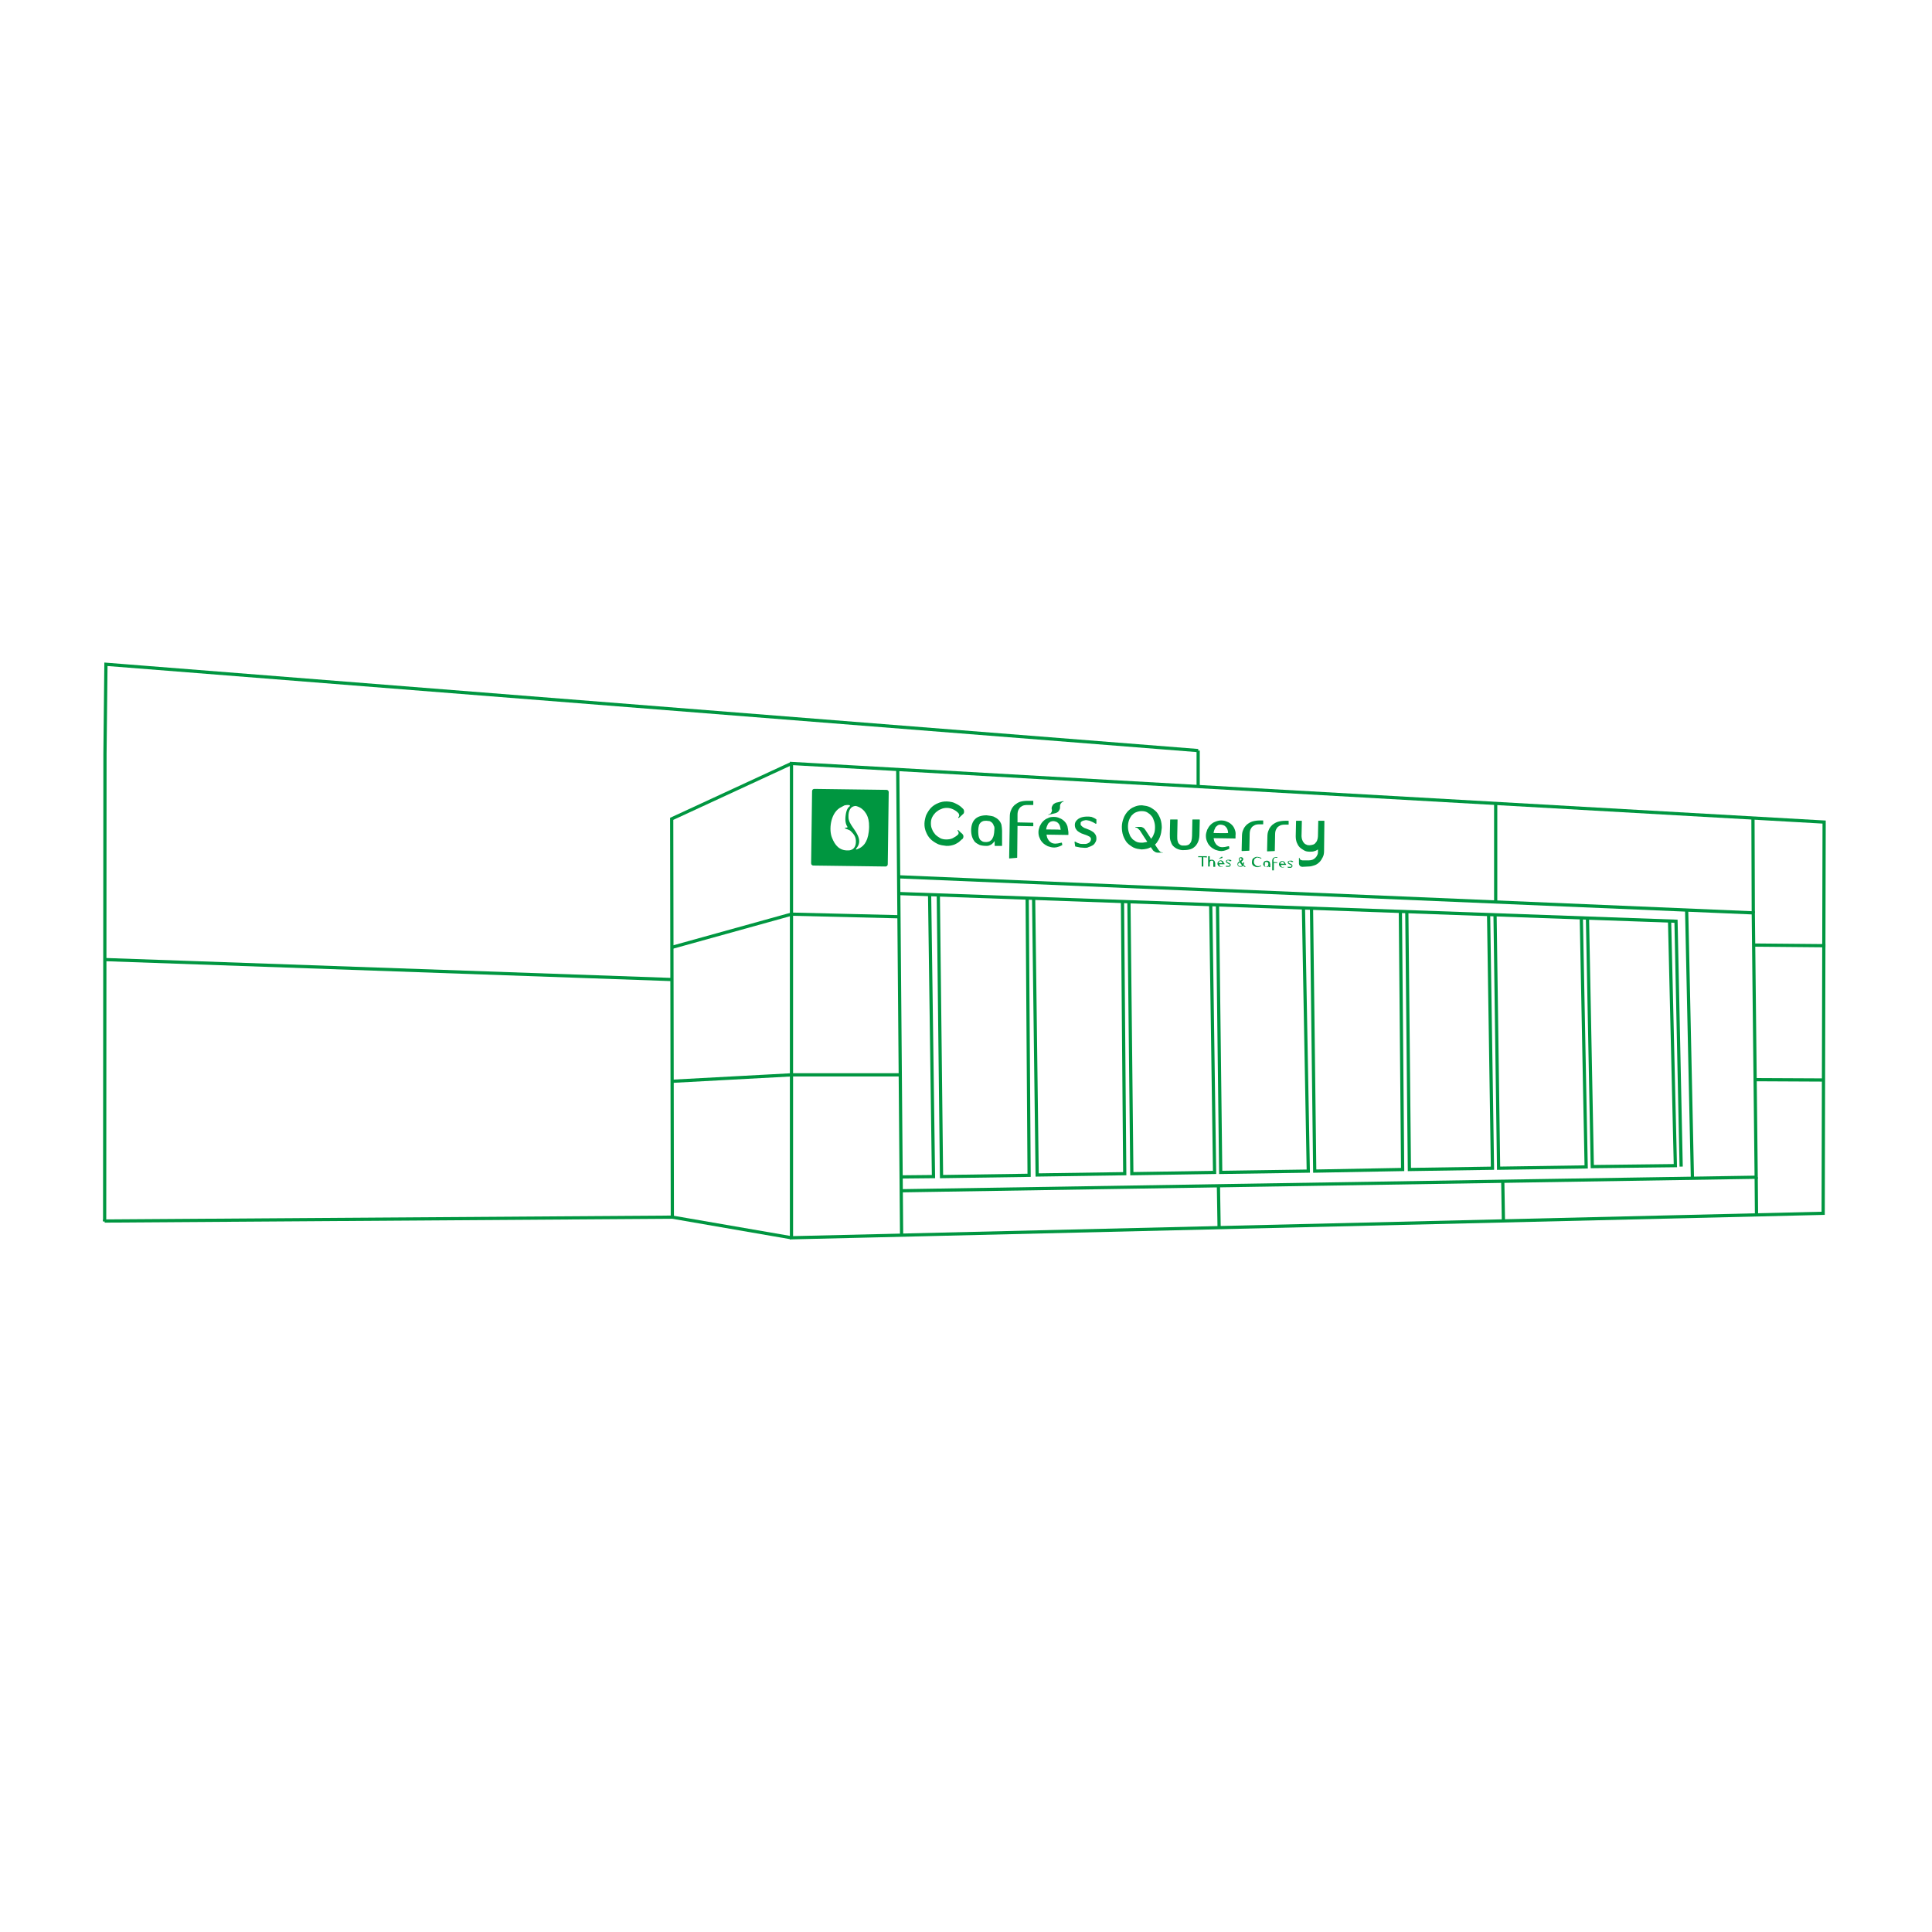 <?xml version="1.0" encoding="utf-8"?>
<!-- Generator: Adobe Illustrator 22.0.0, SVG Export Plug-In . SVG Version: 6.00 Build 0)  -->
<svg version="1.1" id="Calque_1" xmlns="http://www.w3.org/2000/svg" xmlns:xlink="http://www.w3.org/1999/xlink" x="0px" y="0px"
	 viewBox="0 0 600 600" style="enable-background:new 0 0 600 600;" xml:space="preserve">
<style type="text/css">
	.st0{fill:none;stroke:#009640;stroke-miterlimit:10;}
	.st1{fill:none;stroke:#009640;stroke-linejoin:round;stroke-miterlimit:10;}
	.st2{fill:none;stroke:#009640;stroke-linecap:round;stroke-linejoin:round;stroke-miterlimit:10;}
	.st3{fill:none;stroke:#009640;stroke-linecap:round;stroke-miterlimit:10;}
	.st4{fill:#009640;}
	.st5{fill-rule:evenodd;clip-rule:evenodd;fill:#009640;}
</style>
<polygon class="st0" points="245.8,384.4 245.8,237.1 566.5,255.3 566.2,376.8 "/>
<polyline class="st0" points="245.8,237.1 208.6,254.3 208.8,378 245.8,384.4 "/>
<polyline class="st0" points="208.7,294.2 245.8,283.9 279,284.7 "/>
<polyline class="st0" points="208.7,335.8 245.8,333.8 279.4,333.8 "/>
<line class="st0" x1="278.8" y1="239" x2="280" y2="383.6"/>
<polyline class="st0" points="279.1,272.3 544.5,283.5 545.4,365.6 280,369.8 "/>
<polyline class="st0" points="279.2,277.5 520.5,286.1 522.1,362.3 "/>
<line class="st0" x1="464.5" y1="249.4" x2="464.5" y2="279.9"/>
<line class="st0" x1="544.4" y1="253.8" x2="544.5" y2="283.5"/>
<line class="st0" x1="545" y1="293.5" x2="566.9" y2="293.7"/>
<line class="st0" x1="545.4" y1="335.3" x2="565.9" y2="335.4"/>
<line class="st0" x1="545.4" y1="365.6" x2="545.5" y2="377.4"/>
<line class="st0" x1="466.7" y1="366.9" x2="466.9" y2="379.2"/>
<line class="st0" x1="378.4" y1="368.5" x2="378.6" y2="380.9"/>
<polyline class="st0" points="493,285.1 494.5,362.3 520.3,362 518.5,286 "/>
<polyline class="st0" points="464.3,284.3 465.4,362.8 492.6,362.4 491.1,285.4 "/>
<polyline class="st0" points="407.3,282.1 408.3,363.7 435.6,363.2 434.9,283.3 "/>
<polyline class="st0" points="436.9,283.4 437.7,363.2 463.5,362.8 462.3,284.3 "/>
<polyline class="st0" points="378.1,281.1 379.1,364.1 406.3,363.7 404.8,282.2 "/>
<polyline class="st0" points="321,279 322.1,364.9 349.3,364.5 348.6,280.3 "/>
<polyline class="st0" points="291.4,277.9 292.4,365.4 319.6,365 319,279.2 "/>
<polyline class="st0" points="279.8,365.5 289.9,365.4 288.7,278.1 "/>
<polyline class="st0" points="350.6,280.2 351.5,364.5 377.2,364.1 376,281.1 "/>
<line class="st0" x1="523.8" y1="282.5" x2="525.6" y2="366.1"/>
<polyline class="st0" points="32.5,379.3 32.5,379.2 208.8,378 "/>
<polyline class="st0" points="372.1,233.1 32.9,206.3 32.6,234.1 32.5,379.3 "/>
<line class="st0" x1="372.1" y1="244.3" x2="372.1" y2="233.1"/>
<line class="st0" x1="32.5" y1="298" x2="208.6" y2="304.2"/>
<path class="st5" d="M275.3,245.3l-22.4-0.3c-0.4,0-0.7,0.3-0.7,0.7l-0.3,22.4c0,0.4,0.3,0.7,0.7,0.7l22.4,0.3
	c0.4,0,0.7-0.3,0.7-0.7L276,246C276,245.6,275.7,245.3,275.3,245.3z M263.4,264.1c-2.7,0.1-4.1-1.6-5-3.9c-1-2.3-0.6-7.4,2.4-9.3
	c0.6-0.3,1.1-0.6,1.5-0.8c1.7-0.3,1.8,0.1,1.6,0.3c-0.6,0.4-1.1,1.2-1.3,3c-0.2,1.6,0.1,2.7,0.6,3.4c0,0,0,0,0,0
	c0.1,0.4-1.1,0.1-0.8,0.4c0.3,0.3,1.3,0.4,1.8,0.9c0.8,0.8,1.5,1.5,1.6,2.9C266,264.3,263.4,264.1,263.4,264.1z M269.8,258.3
	c-0.4,3.5-1.9,4.8-3.5,5.4c-0.4,0.2-0.7,0.2-0.3-0.3c0.5-0.6,1.1-1.6,0.7-3.1c-0.7-2.5-3.2-4.3-3.2-6.5c-0.1-2.1,0.7-3.5,2.3-3.5
	c1.5,0.4,2.2,1.1,2.7,1.7C268.9,252.6,270.3,254,269.8,258.3z"/>
<g>
	<path class="st4" d="M313.5,266.6c-0.1,0-0.1-0.1-0.1-0.1l0.2-12.8c0-0.8,0.1-1.5,0.4-2.1c0.2-0.6,0.6-1.1,1.1-1.6
		c0.5-0.4,1.1-0.8,1.7-1c0.7-0.2,1.5-0.3,2.3-0.3c0,0,0,0,0,0l1.7,0c0.1,0,0.1,0.1,0.1,0.1l0,1.1c0,0.1-0.1,0.1-0.1,0.1l-1.7,0
		c-0.4,0-0.7,0-1.1,0.1c-0.4,0.1-0.7,0.3-1,0.5c-0.3,0.2-0.5,0.6-0.7,0.9c-0.2,0.4-0.3,0.9-0.3,1.5c0,0,0,2.2,0,2.4
		c0.3,0,4.8,0.1,4.8,0.1c0.1,0,0.1,0.1,0.1,0.1l0,0.9c0,0.1-0.1,0.1-0.1,0.1c0,0-4.5-0.1-4.8-0.1c0,0.3-0.1,9.8-0.1,9.8
		c0,0.1-0.1,0.1-0.1,0.1L313.5,266.6"/>
	<path class="st4" d="M336.9,263.3c-0.5,0-1-0.1-1.4-0.1c-0.5-0.1-1-0.2-1.5-0.3c-0.1,0-0.1-0.1-0.1-0.1l-0.2-1.3c0,0,0,0,0,0
		c0,0,0-0.1,0.1-0.1c0,0,0,0,0.1,0c0,0,0.1,0,0.1,0c0.4,0.3,0.9,0.5,1.3,0.6c0.3,0.1,0.7,0.1,1.2,0.1c0.1,0,0.2,0,0.3,0c0,0,0,0,0,0
		c0.3,0,0.5,0,0.8-0.1c0.2-0.1,0.5-0.2,0.6-0.3c0.2-0.1,0.3-0.3,0.4-0.4c0.1-0.2,0.2-0.4,0.2-0.6c0-0.2,0-0.4-0.1-0.5
		c-0.1-0.2-0.2-0.3-0.4-0.4c-0.2-0.1-0.4-0.2-0.6-0.3c-0.2-0.1-0.5-0.2-0.8-0.3l0,0c-0.4-0.1-0.7-0.3-1.1-0.4
		c-0.4-0.2-0.7-0.4-1-0.6c-0.3-0.2-0.5-0.5-0.7-0.8c-0.2-0.3-0.3-0.8-0.3-1.2c0-0.4,0.1-0.8,0.3-1.1c0.2-0.3,0.5-0.6,0.8-0.8
		c0.3-0.2,0.7-0.4,1.1-0.5c0.4-0.1,0.9-0.2,1.3-0.2c0.3,0,0.7,0,0.9,0c0.3,0,0.5,0.1,0.8,0.1c0.2,0.1,0.5,0.2,0.7,0.3
		c0.2,0.1,0.4,0.2,0.7,0.4c0,0,0.1,0.1,0.1,0.1c0,0.2,0,0.4,0,0.6c0,0,0,0.1,0,0.1c0,0.2,0,0.4,0,0.5c0,0.1,0,0.1-0.1,0.1
		c0,0,0,0-0.1,0c0,0-0.1,0-0.1,0c-0.1-0.1-0.3-0.2-0.5-0.3c-0.2-0.1-0.3-0.2-0.6-0.3c-0.2-0.1-0.5-0.2-0.7-0.3
		c-0.3-0.1-0.6-0.1-1-0.2c-0.2,0-0.4,0-0.7,0.1c-0.2,0-0.4,0.1-0.6,0.2c-0.2,0.1-0.3,0.2-0.4,0.3c-0.1,0.1-0.1,0.3-0.1,0.5
		c0,0.2,0,0.4,0.1,0.5c0.1,0.1,0.3,0.3,0.4,0.4c0.2,0.1,0.4,0.3,0.6,0.4c0.2,0.1,0.5,0.2,0.8,0.3c0.3,0.1,0.7,0.3,1,0.4
		c0.4,0.2,0.7,0.4,1,0.6c0.3,0.2,0.5,0.5,0.7,0.8c0.2,0.3,0.3,0.7,0.3,1.2c0,0.5-0.1,0.9-0.4,1.3c-0.2,0.4-0.5,0.7-0.9,0.9
		c-0.4,0.2-0.8,0.4-1.2,0.5C337.7,263.3,337.3,263.3,336.9,263.3C336.9,263.3,336.9,263.3,336.9,263.3"/>
	<path class="st4" d="M311,256.1c-0.2-0.6-0.5-1.1-0.9-1.5c-0.4-0.4-0.9-0.7-1.5-1c-0.6-0.2-1.4-0.3-2.2-0.4c-0.8,0-1.5,0.1-2.1,0.3
		c-0.6,0.2-1.1,0.5-1.5,0.9c-0.4,0.4-0.7,0.9-0.9,1.5c-0.2,0.6-0.3,1.2-0.3,2c0,0,0,0,0,0c0,0,0,0,0,0c0,0.7,0.1,1.4,0.3,2
		c0.2,0.6,0.5,1.1,0.8,1.5c0.4,0.4,0.9,0.7,1.5,1c0.6,0.2,1.3,0.3,2.1,0.3c0.3,0,0.6,0,0.8-0.1c0.3-0.1,0.5-0.2,0.7-0.3
		c0.2-0.1,0.4-0.3,0.7-0.6c0.1-0.1,0.2-0.3,0.4-0.5c0,0.5,0,1.3,0,1.3c0,0,0,0,0,0l0,0.1c0,0.1,0.1,0.1,0.1,0.1l2.1,0
		c0.1,0,0.1-0.1,0.1-0.1l0-0.1l0-2.5l0-1.3l0-0.6l0-0.1c0,0,0,0,0,0C311.2,257.4,311.1,256.7,311,256.1z M308.8,257.8
		c0,0.6-0.1,1.1-0.2,1.6c-0.1,0.5-0.3,0.8-0.5,1.2c-0.2,0.3-0.5,0.5-0.8,0.7c-0.3,0.1-0.6,0.2-0.9,0.2c0,0-0.1,0-0.1,0c0,0,0,0,0,0
		c0,0,0,0,0,0c0,0-0.1,0-0.1,0c-0.3,0-0.6,0-0.9-0.1c-0.3-0.1-0.5-0.3-0.8-0.5c-0.2-0.2-0.4-0.6-0.5-0.9c-0.1-0.4-0.2-0.9-0.2-1.5
		l0-0.6c0-0.6,0.1-1.1,0.2-1.5c0.1-0.4,0.3-0.7,0.5-0.9c0.2-0.2,0.5-0.4,0.8-0.5c0.3-0.1,0.6-0.1,0.9-0.1c0,0,0.1,0,0.1,0
		c0,0,0,0,0,0c0,0,0,0,0,0c0,0,0.1,0,0.1,0c0.3,0,0.6,0.1,0.9,0.1c0.3,0.1,0.5,0.3,0.8,0.5c0.2,0.2,0.4,0.5,0.5,0.9
		C308.8,256.6,308.9,257.1,308.8,257.8L308.8,257.8z"/>
	<path class="st4" d="M292.5,262.5c-0.4-0.1-0.9-0.2-1.3-0.4c-0.8-0.4-1.6-0.9-2.2-1.5c-0.6-0.6-1.1-1.4-1.4-2.2
		c-0.2-0.4-0.3-0.9-0.4-1.3c-0.1-0.4-0.1-0.9-0.1-1.4c0-0.5,0.1-0.9,0.2-1.4c0.1-0.4,0.2-0.9,0.4-1.3c0.4-0.8,0.9-1.6,1.5-2.2
		c0.6-0.6,1.4-1.1,2.2-1.4c0.4-0.2,0.9-0.3,1.3-0.4c0.4-0.1,0.9-0.1,1.4-0.1c0.5,0,1,0.1,1.5,0.2c0.5,0.1,0.9,0.3,1.3,0.5
		c0.4,0.2,0.8,0.4,1.2,0.7c0.4,0.3,0.7,0.6,1,0.9c0.2,0.2,0.3,0.5,0.3,0.8c0,0,0,0,0,0.1c0,0.3-0.1,0.6-0.4,0.8h0l-1.2,1.1
		c0,0,0,0,0,0c0,0,0,0,0,0l0,0c0,0,0,0-0.1,0c0,0-0.1,0-0.1,0c0,0,0-0.1,0-0.1c0,0,0-0.1,0-0.1l0,0l0,0c0.2-0.2,0.3-0.3,0.3-0.6l0,0
		l0,0c0-0.2-0.1-0.4-0.2-0.6c0,0,0,0,0,0c-0.4-0.5-1-0.9-1.6-1.2c-0.6-0.3-1.3-0.5-2-0.5c-0.7,0-1.3,0.1-1.9,0.4
		c-0.6,0.2-1.1,0.6-1.6,1c-0.4,0.4-0.8,0.9-1.1,1.5c-0.3,0.6-0.4,1.2-0.4,1.9c0,0.7,0.1,1.3,0.4,1.9c0.2,0.6,0.6,1.1,1,1.6
		c0.4,0.4,1,0.8,1.5,1.1c0.6,0.3,1.2,0.4,1.9,0.4c0.7,0,1.4-0.1,2-0.4c0.6-0.3,1.2-0.7,1.6-1.1h0c0.2-0.2,0.2-0.3,0.2-0.6
		c0,0,0,0,0,0c0-0.2-0.1-0.4-0.3-0.6c0,0,0,0,0,0c0,0,0-0.1,0-0.1c0,0,0-0.1,0-0.1c0,0,0.1,0,0.1,0c0,0,0.1,0,0.1,0c0,0,0,0,0,0
		c0,0,0,0,0,0c0,0,0,0,0,0c0.1,0.1,1.1,1.1,1.2,1.1c0.2,0.2,0.4,0.5,0.4,0.8c0,0,0,0,0,0.1c0,0.3-0.1,0.5-0.3,0.8c0,0,0,0-0.1,0
		c-0.3,0.3-0.7,0.6-1,0.9c-0.4,0.3-0.8,0.5-1.2,0.7c-0.4,0.2-0.9,0.3-1.3,0.4c-0.5,0.1-0.9,0.1-1.4,0.1
		C293.4,262.6,293,262.6,292.5,262.5"/>
	<path class="st4" d="M331.5,256.6c-0.2-0.6-0.5-1.1-0.9-1.5c-0.4-0.4-0.9-0.8-1.5-1c-0.6-0.3-1.2-0.4-1.9-0.4c0,0,0,0,0,0
		c0,0,0,0,0,0c-0.7,0-1.3,0.1-1.8,0.4c-0.6,0.2-1.1,0.6-1.5,1c-0.4,0.4-0.7,0.9-1,1.5c-0.2,0.6-0.4,1.2-0.4,1.8c0,0,0,0,0,0
		c0,0.7,0.1,1.3,0.4,1.9c0.2,0.6,0.6,1.1,1,1.5c0.4,0.4,0.9,0.7,1.5,1c0.6,0.2,1.2,0.4,1.9,0.4c0.1,0,0.1,0,0.2,0
		c0.4,0,0.8-0.1,1.1-0.2c0.4-0.1,0.8-0.3,1.2-0.5c0.1,0,0.1-0.1,0.1-0.1c0,0,0,0,0,0l-0.1-0.6c0,0,0-0.1-0.1-0.1c0,0,0,0-0.1,0
		c0,0,0,0,0,0c-0.8,0.2-1.4,0.3-1.8,0.3c-0.5,0-1-0.1-1.3-0.3c-0.3-0.2-0.6-0.4-0.8-0.7c-0.2-0.3-0.4-0.6-0.5-0.9
		c-0.1-0.3-0.1-0.6-0.2-0.9c0.3,0,6.7,0.1,6.7,0.1c0.1,0,0.1-0.1,0.1-0.1c0-0.1,0-0.2,0-0.3c0-0.1,0-0.2,0-0.3c0-0.1,0-0.1,0-0.2
		C331.7,257.6,331.6,257.1,331.5,256.6z M324.9,257.6c0-0.3,0.1-0.6,0.2-0.9c0.1-0.3,0.3-0.6,0.4-0.9c0.2-0.2,0.4-0.4,0.7-0.6
		c0.3-0.1,0.6-0.2,0.9-0.2l0,0c0.3,0,0.6,0.1,0.9,0.2c0.3,0.1,0.5,0.3,0.7,0.5c0.4,0.4,0.6,1.1,0.7,2
		C329.1,257.6,325.2,257.6,324.9,257.6z"/>
	<path class="st4" d="M325.6,253.1C325.6,253.1,325.6,253,325.6,253.1c0-0.1,0-0.2,0.1-0.2c0.2,0,0.3-0.1,0.5-0.2
		c0.1-0.1,0.2-0.2,0.3-0.4l0,0c0.1-0.2,0.2-0.4,0.2-0.6c0-0.1,0-0.3-0.1-0.4c0,0,0,0,0,0c0-0.1,0-0.2,0-0.3c0-0.3,0.1-0.6,0.3-0.9
		c0.2-0.4,0.6-0.6,1-0.8c0,0,0,0,0,0c0,0,2.2-0.5,2.2-0.5c0,0,0,0,0,0c0,0,0,0,0,0c0,0,0,0,0,0c0,0,0,0,0,0c0,0,0.1,0,0.1,0
		c0.1,0,0.1,0.1,0.1,0.1c0,0,0,0,0,0c0,0.1,0,0.1-0.1,0.1c0,0,0,0,0,0c0,0,0,0,0,0c0,0-0.1,0-0.1,0c-0.3,0.1-0.5,0.3-0.7,0.6
		c-0.1,0.2-0.2,0.4-0.2,0.6c0,0.1,0,0.2,0,0.3c0,0,0,0,0,0c0,0.1,0,0.2,0,0.3c0,0.3-0.1,0.6-0.3,0.9c-0.2,0.4-0.5,0.6-1,0.8
		c0,0,0,0,0,0l-2.4,0.6c0,0,0,0,0,0C325.6,253.2,325.6,253.1,325.6,253.1"/>
</g>
<g>
	<path class="st4" d="M404.5,269.2c-0.3,0-0.6-0.1-0.8-0.3c-0.2-0.2-0.3-0.5-0.3-0.8l0-1.6c0-0.1,0.1-0.1,0.1-0.1c0,0,0,0,0,0
		c0.1,0,0.1,0.1,0.1,0.1c0,0.2,0.1,0.4,0.3,0.5c0.2,0.1,0.4,0.2,0.6,0.2l2,0c0.4,0,0.8-0.1,1.1-0.2c0.3-0.1,0.6-0.3,0.9-0.6
		c0.3-0.3,0.5-0.6,0.6-0.9c0.2-0.3,0.2-0.7,0.2-1.1c0,0,0-0.4,0-0.6c-0.3,0.2-0.6,0.4-1,0.5c-0.5,0.2-1,0.2-1.5,0.2
		c-0.7,0-1.3-0.1-1.8-0.4c-0.5-0.3-1-0.6-1.4-1c-0.4-0.4-0.7-1-0.9-1.5c-0.2-0.6-0.3-1.2-0.3-1.9l0.1-4.7c0-0.1,0.1-0.1,0.1-0.1
		l1.6,0c0.1,0,0.1,0.1,0.1,0.1l-0.1,4.7c0,0.4,0.1,0.8,0.2,1.1c0.1,0.3,0.3,0.7,0.5,0.9c0.2,0.3,0.5,0.5,0.8,0.6
		c0.3,0.2,0.7,0.2,1,0.2c0.4,0,0.7-0.1,1.1-0.2c0.3-0.1,0.6-0.3,0.8-0.6c0.2-0.2,0.4-0.5,0.5-0.9c0.1-0.3,0.2-0.7,0.2-1.1l0.1-4.7
		c0,0,0-0.1,0-0.1c0,0,0.1,0,0.1,0l0,0l0.8,0l0.6,0c0.1,0,0.2,0,0.3,0c0,0,0,0,0,0c0.1,0,0.1,0.1,0.1,0.1l-0.1,9.3
		c0,0.7-0.1,1.3-0.4,1.9c-0.3,0.6-0.6,1.1-1,1.5c-0.4,0.4-0.9,0.8-1.5,1c-0.6,0.2-1.2,0.4-1.9,0.4L404.5,269.2"/>
	<path class="st4" d="M360.9,264.7c-0.3,0-0.5-0.1-0.7-0.3c-0.2-0.2-0.4-0.4-0.5-0.6c0,0,0,0,0,0c0,0-0.9-1.3-1-1.5
		c0.3-0.3,0.6-0.6,0.8-1c0.3-0.4,0.5-0.8,0.7-1.3c0.2-0.5,0.3-0.9,0.4-1.4c0.1-0.5,0.1-1,0.2-1.5c0-0.9-0.1-1.8-0.4-2.7
		c-0.3-0.8-0.7-1.6-1.2-2.2c-0.3-0.3-0.6-0.6-0.9-0.8c-0.3-0.2-0.7-0.5-1.1-0.7c-0.4-0.2-0.8-0.3-1.2-0.4c-0.4-0.1-0.9-0.1-1.3-0.2
		c-0.5,0-0.9,0-1.3,0.1c-0.4,0.1-0.8,0.2-1.2,0.4c-0.8,0.3-1.4,0.8-2,1.4c-0.5,0.6-1,1.3-1.3,2.2c-0.3,0.8-0.5,1.7-0.5,2.6
		c0,0.9,0.1,1.8,0.4,2.7c0.3,0.8,0.7,1.6,1.2,2.2c0.3,0.3,0.6,0.6,0.9,0.8c0.3,0.2,0.7,0.5,1.1,0.7c0.4,0.2,0.8,0.3,1.2,0.4
		c0.4,0.1,0.9,0.1,1.3,0.2c0.6,0,1.1-0.1,1.6-0.2c0.5-0.1,0.9-0.3,1.3-0.5c0.1,0.2,0.5,0.7,0.5,0.7c0.1,0.3,0.4,0.5,0.7,0.7
		c0.3,0.2,0.6,0.3,1,0.3l1.5,0c0.1,0,0.1-0.1,0.1-0.1c0,0,0,0,0,0C361,264.8,360.9,264.7,360.9,264.7z M358.3,259.1
		c-0.2,0.6-0.5,1-0.8,1.4c-0.2-0.3-1.7-2.6-1.7-2.6c-0.2-0.3-0.4-0.6-0.7-0.8c-0.3-0.2-0.6-0.3-0.9-0.3l-1.5,0
		c-0.1,0-0.1,0.1-0.1,0.1c0,0,0,0,0,0c0,0.1,0.1,0.1,0.1,0.1c0.3,0,0.5,0.1,0.7,0.3c0.2,0.2,0.4,0.4,0.6,0.6c0,0,0,0,0,0
		c0,0,2.1,3.3,2.3,3.5c-0.2,0.1-0.5,0.2-0.8,0.2c-0.3,0.1-0.7,0.1-1,0.1c-0.7,0-1.3-0.1-1.8-0.4c-0.5-0.3-1-0.6-1.3-1.1
		c-0.4-0.4-0.6-1-0.8-1.6c-0.2-0.6-0.3-1.2-0.3-1.9c0-0.7,0.1-1.3,0.3-1.9c0.2-0.6,0.5-1.1,0.8-1.5c0.4-0.4,0.8-0.8,1.3-1
		c0.5-0.2,1.1-0.4,1.8-0.4c0.7,0,1.3,0.1,1.8,0.4c0.5,0.3,0.9,0.6,1.3,1.1c0.4,0.4,0.6,1,0.8,1.6c0.2,0.6,0.3,1.2,0.3,1.9
		C358.7,257.8,358.6,258.5,358.3,259.1z"/>
	<path class="st4" d="M393.6,264.4c-0.1,0-0.1-0.1-0.1-0.1l0.1-4.4c0-0.8,0.1-1.5,0.4-2.1c0.2-0.6,0.6-1.1,1.1-1.6
		c0.5-0.4,1.1-0.8,1.8-1c0.7-0.2,1.5-0.3,2.4-0.3l0.4,0c0.1,0,0.3,0,0.4,0c0.1,0,0.1,0.1,0.1,0.1l0,1c0,0,0,0.1-0.1,0.1
		c0,0-0.1,0-0.1,0c0,0,0,0,0,0c-0.1,0-0.3,0-0.4,0c-0.2,0-0.3,0-0.5,0c0,0,0,0,0,0c0,0-0.1,0-0.1,0c-0.3,0-0.7,0-1,0.1
		c-0.4,0.1-0.7,0.3-1,0.5c-0.3,0.2-0.5,0.5-0.7,0.9c-0.2,0.4-0.3,0.9-0.3,1.5l-0.1,5.1c0,0.1-0.1,0.1-0.1,0.1L393.6,264.4"/>
	<path class="st4" d="M385.7,264.3c-0.1,0-0.1-0.1-0.1-0.1l0.1-4.4c0-0.8,0.1-1.5,0.4-2.1c0.2-0.6,0.6-1.1,1.1-1.6
		c0.5-0.4,1.1-0.8,1.8-1c0.7-0.2,1.5-0.3,2.4-0.3l0.4,0c0.1,0,0.3,0,0.4,0c0.1,0,0.1,0.1,0.1,0.1l0,1c0,0,0,0.1-0.1,0.1
		c0,0-0.1,0-0.1,0c0,0,0,0,0,0c-0.1,0-0.3,0-0.4,0c-0.2,0-0.3,0-0.5,0c0,0,0,0,0,0c0,0-0.1,0-0.1,0c-0.3,0-0.7,0-1,0.1
		c-0.4,0.1-0.7,0.3-1,0.5c-0.3,0.2-0.5,0.5-0.7,0.9c-0.2,0.4-0.3,0.9-0.3,1.5l-0.1,5.1c0,0.1-0.1,0.1-0.1,0.1L385.7,264.3"/>
	<path class="st4" d="M365.8,263.7c-0.6-0.2-1.1-0.6-1.5-1c-0.4-0.4-0.6-1-0.8-1.6c-0.2-0.6-0.2-1.3-0.2-2.1l0.1-4.4
		c0-0.1,0.1-0.1,0.1-0.1l2.1,0c0.1,0,0.1,0.1,0.1,0.1l-0.1,5c0,0.6,0,1.1,0.1,1.5c0.1,0.4,0.2,0.7,0.4,0.9c0.2,0.2,0.4,0.4,0.7,0.5
		c0.2,0.1,0.5,0.1,0.8,0.1c0,0,0.1,0,0.1,0c0,0,0,0,0,0c0,0,0,0,0,0c0,0,0.1,0,0.1,0c0.3,0,0.6,0,0.9-0.1c0.3-0.1,0.6-0.2,0.8-0.5
		c0.2-0.2,0.4-0.5,0.5-0.9c0.1-0.4,0.2-0.9,0.2-1.5l0.1-5c0-0.1,0.1-0.1,0.1-0.1l2.1,0c0.1,0,0.1,0.1,0.1,0.1l-0.1,4.4
		c0,0.8-0.1,1.5-0.3,2.1c-0.2,0.6-0.5,1.1-0.9,1.6c-0.4,0.4-0.9,0.8-1.5,1c-0.6,0.2-1.3,0.3-2,0.3
		C367.1,264.1,366.3,263.9,365.8,263.7"/>
	<path class="st4" d="M383.5,257.7c-0.2-0.6-0.5-1.1-0.9-1.5c-0.4-0.4-0.9-0.8-1.5-1c-0.6-0.3-1.2-0.4-1.9-0.4c0,0,0,0,0,0
		c0,0,0,0,0,0c-0.7,0-1.3,0.2-1.8,0.4c-0.6,0.2-1.1,0.6-1.5,1c-0.4,0.4-0.7,0.9-1,1.5c-0.2,0.6-0.4,1.2-0.4,1.8c0,0,0,0,0,0
		c0,0.7,0.1,1.3,0.4,1.9c0.2,0.6,0.6,1.1,1,1.5c0.4,0.4,0.9,0.7,1.5,1c0.6,0.2,1.2,0.4,1.8,0.4c0.1,0,0.1,0,0.2,0
		c0.4,0,0.8-0.1,1.1-0.2c0.4-0.1,0.8-0.3,1.2-0.5c0.1,0,0.1-0.1,0.1-0.1c0,0,0,0,0,0l-0.1-0.6c0,0,0-0.1-0.1-0.1c0,0,0,0-0.1,0
		c0,0,0,0,0,0c-0.8,0.2-1.4,0.3-1.8,0.3c-0.5,0-1-0.1-1.3-0.3c-0.3-0.2-0.6-0.4-0.8-0.7c-0.2-0.3-0.4-0.6-0.5-0.9
		c-0.1-0.3-0.1-0.6-0.2-0.9c0.3,0,6.7,0.1,6.7,0.1c0.1,0,0.1-0.1,0.1-0.1c0-0.1,0-0.2,0-0.3c0-0.1,0-0.2,0-0.3c0-0.1,0-0.1,0-0.2
		C383.8,258.8,383.7,258.2,383.5,257.7z M376.9,258.7c0-0.3,0.1-0.6,0.2-0.9c0.1-0.3,0.3-0.6,0.4-0.9c0.2-0.2,0.4-0.4,0.7-0.6
		c0.3-0.2,0.6-0.2,0.9-0.2l0,0c0.3,0,0.6,0.1,0.9,0.2c0.3,0.1,0.5,0.3,0.7,0.5c0.2,0.2,0.4,0.5,0.5,0.8c0.1,0.3,0.2,0.7,0.2,1.1
		C381.2,258.8,377.2,258.7,376.9,258.7z"/>
	<g>
		<polygon class="st4" points="373.7,266.2 373.7,269.1 373.2,269.1 373.2,266.2 372.1,266.2 372.1,265.9 374.8,265.9 374.8,266.3 
			373.7,266.2 		"/>
		<path class="st4" d="M376.8,269.2c0,0,0-0.1,0-0.2c0-0.1,0-0.2,0-0.3c0-0.1,0-0.2,0-0.4c0-0.1,0-0.2,0-0.3c0-0.1,0-0.3,0-0.4
			c0-0.1-0.1-0.2-0.1-0.2c0-0.1-0.1-0.1-0.2-0.1c-0.1,0-0.1,0-0.2,0c-0.1,0-0.2,0-0.2,0c-0.1,0-0.1,0.1-0.2,0.1
			c-0.1,0.1-0.1,0.1-0.1,0.2c0,0.1,0,0.2-0.1,0.3l0,1.2l-0.5,0l0-3.2l0.5,0l0,1.2c0.2-0.1,0.4-0.1,0.6-0.1c0.2,0,0.4,0,0.5,0.1
			c0.1,0.1,0.2,0.1,0.3,0.2c0.1,0.1,0.1,0.2,0.2,0.4c0,0.1,0.1,0.3,0.1,0.5l0,1L376.8,269.2L376.8,269.2z"/>
		<path class="st4" d="M380,267.8c0-0.1-0.1-0.2-0.2-0.3c-0.1-0.1-0.2-0.2-0.3-0.2c-0.1-0.1-0.3-0.1-0.4-0.1c-0.1,0-0.3,0-0.4,0.1
			c-0.1,0.1-0.2,0.1-0.3,0.2c-0.1,0.1-0.2,0.2-0.2,0.3c-0.1,0.1-0.1,0.3-0.1,0.4c0,0.2,0,0.3,0.1,0.4c0.1,0.1,0.1,0.2,0.2,0.3
			c0.1,0.1,0.2,0.2,0.3,0.2c0.1,0.1,0.3,0.1,0.4,0.1c0.1,0,0.2,0,0.3,0c0.1,0,0.2-0.1,0.3-0.1l0-0.1c-0.2,0-0.3,0.1-0.4,0.1
			c-0.1,0-0.2,0-0.3-0.1c-0.1,0-0.2-0.1-0.2-0.2c-0.1-0.1-0.1-0.1-0.1-0.2c0-0.1,0-0.2,0-0.2l1.6,0c0,0,0,0,0-0.1c0,0,0,0,0-0.1
			C380,268,380,267.9,380,267.8z M378.4,268c0-0.1,0-0.2,0.1-0.2c0-0.1,0.1-0.1,0.1-0.2c0-0.1,0.1-0.1,0.2-0.1
			c0.1,0,0.1-0.1,0.2-0.1l0,0c0.2,0,0.3,0.1,0.4,0.2c0.1,0.1,0.2,0.3,0.2,0.5L378.4,268z"/>
		<path class="st4" d="M378.6,266.6l0.9-0.6c0.2,0.3,0.2,0.4,0.2,0.4c0,0-0.4,0.1-1,0.3L378.6,266.6L378.6,266.6z"/>
		<path class="st4" d="M381.9,267.4c0,0-0.1-0.1-0.1-0.1c-0.1,0-0.1,0-0.2-0.1c-0.1,0-0.2,0-0.2,0c-0.1,0-0.1,0-0.2,0
			c-0.1,0-0.1,0-0.1,0.1c0,0-0.1,0.1-0.1,0.1c0,0,0,0.1,0,0.1c0,0.1,0,0.1,0,0.1c0,0,0.1,0.1,0.1,0.1c0,0,0.1,0.1,0.2,0.1
			c0.1,0,0.1,0.1,0.2,0.1c0.1,0,0.2,0.1,0.2,0.1c0.1,0,0.2,0.1,0.2,0.1c0.1,0.1,0.1,0.1,0.2,0.2s0.1,0.2,0.1,0.3
			c0,0.1,0,0.2-0.1,0.3c-0.1,0.1-0.1,0.1-0.2,0.2c-0.1,0.1-0.2,0.1-0.3,0.1c-0.1,0-0.2,0-0.3,0c-0.1,0-0.2,0-0.3,0
			c-0.1,0-0.2,0-0.3-0.1l0-0.3c0.1,0.1,0.2,0.1,0.3,0.1c0.1,0,0.2,0,0.4,0c0.1,0,0.1,0,0.2,0c0.1,0,0.1,0,0.2-0.1
			c0,0,0.1-0.1,0.1-0.1c0,0,0-0.1,0-0.1c0-0.1,0-0.1,0-0.1c0,0-0.1-0.1-0.1-0.1c0,0-0.1-0.1-0.2-0.1c-0.1,0-0.1,0-0.2-0.1
			c-0.1,0-0.2-0.1-0.2-0.1c-0.1,0-0.2-0.1-0.2-0.1c-0.1-0.1-0.1-0.1-0.2-0.2c0-0.1-0.1-0.2-0.1-0.3c0-0.1,0-0.2,0.1-0.2
			c0-0.1,0.1-0.1,0.2-0.2c0.1,0,0.2-0.1,0.3-0.1c0.1,0,0.2,0,0.3,0c0.1,0,0.2,0,0.2,0c0.1,0,0.1,0,0.2,0c0.1,0,0.1,0,0.2,0.1
			c0,0,0.1,0.1,0.2,0.1c0,0.1,0,0.1,0,0.1c0,0,0,0.1,0,0.1C382,267.5,381.9,267.5,381.9,267.4L381.9,267.4z"/>
		<path class="st4" d="M386.2,268.6c0.1-0.3,0.2-0.4,0.2-0.8l-0.3,0c0,0.2,0,0.3-0.1,0.5l-0.5-0.7c0.3-0.2,0.6-0.4,0.6-0.8
			c0-0.4-0.4-0.6-0.7-0.6c-0.4,0-0.7,0.3-0.7,0.6c0,0.3,0.2,0.5,0.3,0.7c-0.4,0.2-0.7,0.4-0.7,0.9c0,0.2,0.1,0.8,0.9,0.8
			c0.3,0,0.7-0.1,0.9-0.4l0.3,0.4l0.5,0L386.2,268.6z M385.3,266.5c0.2,0,0.3,0.2,0.3,0.3c0,0.3-0.2,0.4-0.4,0.5
			c-0.1-0.2-0.3-0.4-0.3-0.5C385,266.6,385.1,266.5,385.3,266.5z M385.1,269c-0.3,0-0.6-0.2-0.6-0.5c0-0.4,0.3-0.5,0.5-0.7l0.7,0.9
			C385.7,268.9,385.4,269,385.1,269z"/>
		<path class="st4" d="M391.7,266.5c0,0.1,0,0.1,0,0.2c-0.1,0-0.1-0.1-0.2-0.1c-0.1,0-0.1-0.1-0.2-0.1c-0.1,0-0.2-0.1-0.3-0.1
			c-0.1,0-0.2,0-0.4-0.1c-0.2,0-0.3,0-0.5,0.1c-0.1,0.1-0.3,0.2-0.4,0.3c-0.1,0.1-0.2,0.2-0.2,0.4c-0.1,0.2-0.1,0.3-0.1,0.5
			c0,0.2,0,0.4,0.1,0.6c0.1,0.2,0.2,0.3,0.3,0.4c0.1,0.1,0.3,0.2,0.4,0.3c0.2,0.1,0.4,0.1,0.6,0.1c0.2,0,0.3,0,0.4-0.1
			c0.1,0,0.3-0.1,0.4-0.2l0,0.3c-0.1,0-0.1,0.1-0.2,0.1c-0.1,0-0.2,0.1-0.3,0.1c-0.1,0-0.2,0-0.3,0.1c-0.1,0-0.2,0-0.2,0
			c-0.2,0-0.5,0-0.7-0.1c-0.2-0.1-0.4-0.2-0.6-0.3c-0.2-0.1-0.3-0.3-0.4-0.5c-0.1-0.2-0.1-0.4-0.1-0.7c0-0.3,0.1-0.5,0.1-0.7
			c0.1-0.2,0.2-0.4,0.4-0.5c0.2-0.1,0.3-0.2,0.5-0.3c0.2-0.1,0.4-0.1,0.6-0.1c0.2,0,0.4,0,0.6,0.1c0.2,0,0.4,0.1,0.6,0.2
			C391.8,266.4,391.8,266.4,391.7,266.5L391.7,266.5z"/>
		<path class="st4" d="M394.4,267.9c0-0.1-0.1-0.2-0.2-0.3c-0.1-0.1-0.2-0.2-0.3-0.2c-0.1-0.1-0.3-0.1-0.5-0.1c-0.2,0-0.3,0-0.5,0.1
			c-0.1,0-0.2,0.1-0.3,0.2c-0.1,0.1-0.2,0.2-0.2,0.3c0,0.1-0.1,0.3-0.1,0.4c0,0.2,0,0.3,0.1,0.4c0,0.1,0.1,0.2,0.2,0.3
			c0.1,0.1,0.2,0.2,0.3,0.2c0.1,0,0.3,0.1,0.5,0.1c0.1,0,0.1,0,0.2,0c0.1,0,0.1,0,0.2-0.1c0,0,0.1-0.1,0.1-0.1
			c0-0.1,0.1-0.1,0.1-0.2l0,0.4l0,0l0.5,0l0,0c0-0.3,0-0.4,0-0.6c0-0.1,0-0.2,0-0.3c0-0.1,0-0.1,0-0.1c0,0,0,0,0,0
			C394.4,268.2,394.4,268,394.4,267.9z M393.9,268.3c0,0.3-0.1,0.5-0.2,0.7c-0.1,0.2-0.3,0.2-0.4,0.2c-0.1,0-0.2,0-0.2,0
			c-0.1,0-0.1-0.1-0.2-0.1c-0.1-0.1-0.1-0.1-0.1-0.2c0-0.1,0-0.2,0-0.4l0-0.1c0-0.1,0-0.3,0-0.4c0-0.1,0.1-0.2,0.1-0.2
			c0.1-0.1,0.1-0.1,0.2-0.1c0.1,0,0.2,0,0.2,0c0.1,0,0.2,0,0.2,0c0.1,0,0.1,0.1,0.2,0.1c0.1,0.1,0.1,0.1,0.1,0.2
			C393.9,268,393.9,268.1,393.9,268.3L393.9,268.3z"/>
		<path class="st4" d="M396.7,267.8l0,0.2l-1.1,0l0,2.3l-0.5,0l0-3c0-0.3,0.1-0.6,0.3-0.8c0.2-0.2,0.5-0.3,0.9-0.3l0.4,0l0,0.2
			l-0.4,0c-0.1,0-0.2,0-0.3,0c-0.1,0-0.2,0.1-0.2,0.1c-0.1,0.1-0.1,0.1-0.2,0.2c0,0.1-0.1,0.2-0.1,0.4l0,0.6L396.7,267.8
			L396.7,267.8z"/>
		<path class="st4" d="M401.1,267.7c0,0-0.1-0.1-0.1-0.1c-0.1,0-0.1,0-0.2-0.1c-0.1,0-0.2,0-0.2,0c-0.1,0-0.1,0-0.2,0
			c-0.1,0-0.1,0-0.1,0.1c0,0-0.1,0.1-0.1,0.1c0,0,0,0.1,0,0.1c0,0.1,0,0.1,0,0.1c0,0,0.1,0.1,0.1,0.1c0,0,0.1,0.1,0.2,0.1
			c0.1,0,0.1,0.1,0.2,0.1c0.1,0,0.2,0.1,0.2,0.1c0.1,0,0.2,0.1,0.2,0.1c0.1,0.1,0.1,0.1,0.2,0.2c0,0.1,0.1,0.2,0.1,0.3
			c0,0.1,0,0.2-0.1,0.3c-0.1,0.1-0.1,0.1-0.2,0.2c-0.1,0.1-0.2,0.1-0.3,0.1c-0.1,0-0.2,0-0.3,0c-0.1,0-0.2,0-0.3,0
			c-0.1,0-0.2,0-0.3-0.1l0-0.3c0.1,0.1,0.2,0.1,0.3,0.1c0.1,0,0.2,0,0.4,0c0.1,0,0.1,0,0.2,0c0.1,0,0.1,0,0.2-0.1
			c0,0,0.1-0.1,0.1-0.1c0,0,0-0.1,0-0.1c0-0.1,0-0.1,0-0.1c0,0-0.1-0.1-0.1-0.1c0,0-0.1-0.1-0.2-0.1c-0.1,0-0.1,0-0.2-0.1
			c-0.1,0-0.2-0.1-0.2-0.1c-0.1,0-0.2-0.1-0.2-0.1c-0.1-0.1-0.1-0.1-0.2-0.2c0-0.1-0.1-0.2-0.1-0.3c0-0.1,0-0.2,0.1-0.2
			c0-0.1,0.1-0.1,0.2-0.2c0.1,0,0.2-0.1,0.3-0.1c0.1,0,0.2,0,0.3,0c0.1,0,0.2,0,0.2,0c0.1,0,0.1,0,0.2,0c0.1,0,0.1,0,0.2,0.1
			c0,0,0.1,0.1,0.2,0.1c0,0.1,0,0.1,0,0.1c0,0,0,0.1,0,0.1C401.1,267.7,401.1,267.7,401.1,267.7L401.1,267.7z"/>
		<path class="st4" d="M399.1,268c0-0.1-0.1-0.2-0.2-0.3c-0.1-0.1-0.2-0.2-0.3-0.2c-0.1-0.1-0.3-0.1-0.4-0.1c-0.1,0-0.3,0-0.4,0.1
			c-0.1,0.1-0.2,0.1-0.3,0.2c-0.1,0.1-0.2,0.2-0.2,0.3c-0.1,0.1-0.1,0.3-0.1,0.4c0,0.2,0,0.3,0.1,0.4c0.1,0.1,0.1,0.2,0.2,0.3
			c0.1,0.1,0.2,0.2,0.3,0.2c0.1,0.1,0.3,0.1,0.4,0.1c0.1,0,0.2,0,0.3,0c0.1,0,0.2-0.1,0.3-0.1l0-0.1c-0.2,0-0.3,0.1-0.4,0.1
			c-0.1,0-0.2,0-0.3-0.1c-0.1,0-0.2-0.1-0.2-0.2c-0.1-0.1-0.1-0.1-0.1-0.2c0-0.1,0-0.2,0-0.2l1.6,0c0,0,0,0,0-0.1c0,0,0,0,0-0.1
			C399.2,268.3,399.2,268.1,399.1,268z M397.6,268.2c0-0.1,0-0.2,0.1-0.2c0-0.1,0.1-0.1,0.1-0.2c0-0.1,0.1-0.1,0.2-0.1
			c0.1,0,0.1-0.1,0.2-0.1l0,0c0.2,0,0.3,0.1,0.4,0.2c0.1,0.1,0.2,0.3,0.2,0.5L397.6,268.2z"/>
	</g>
</g>
</svg>
